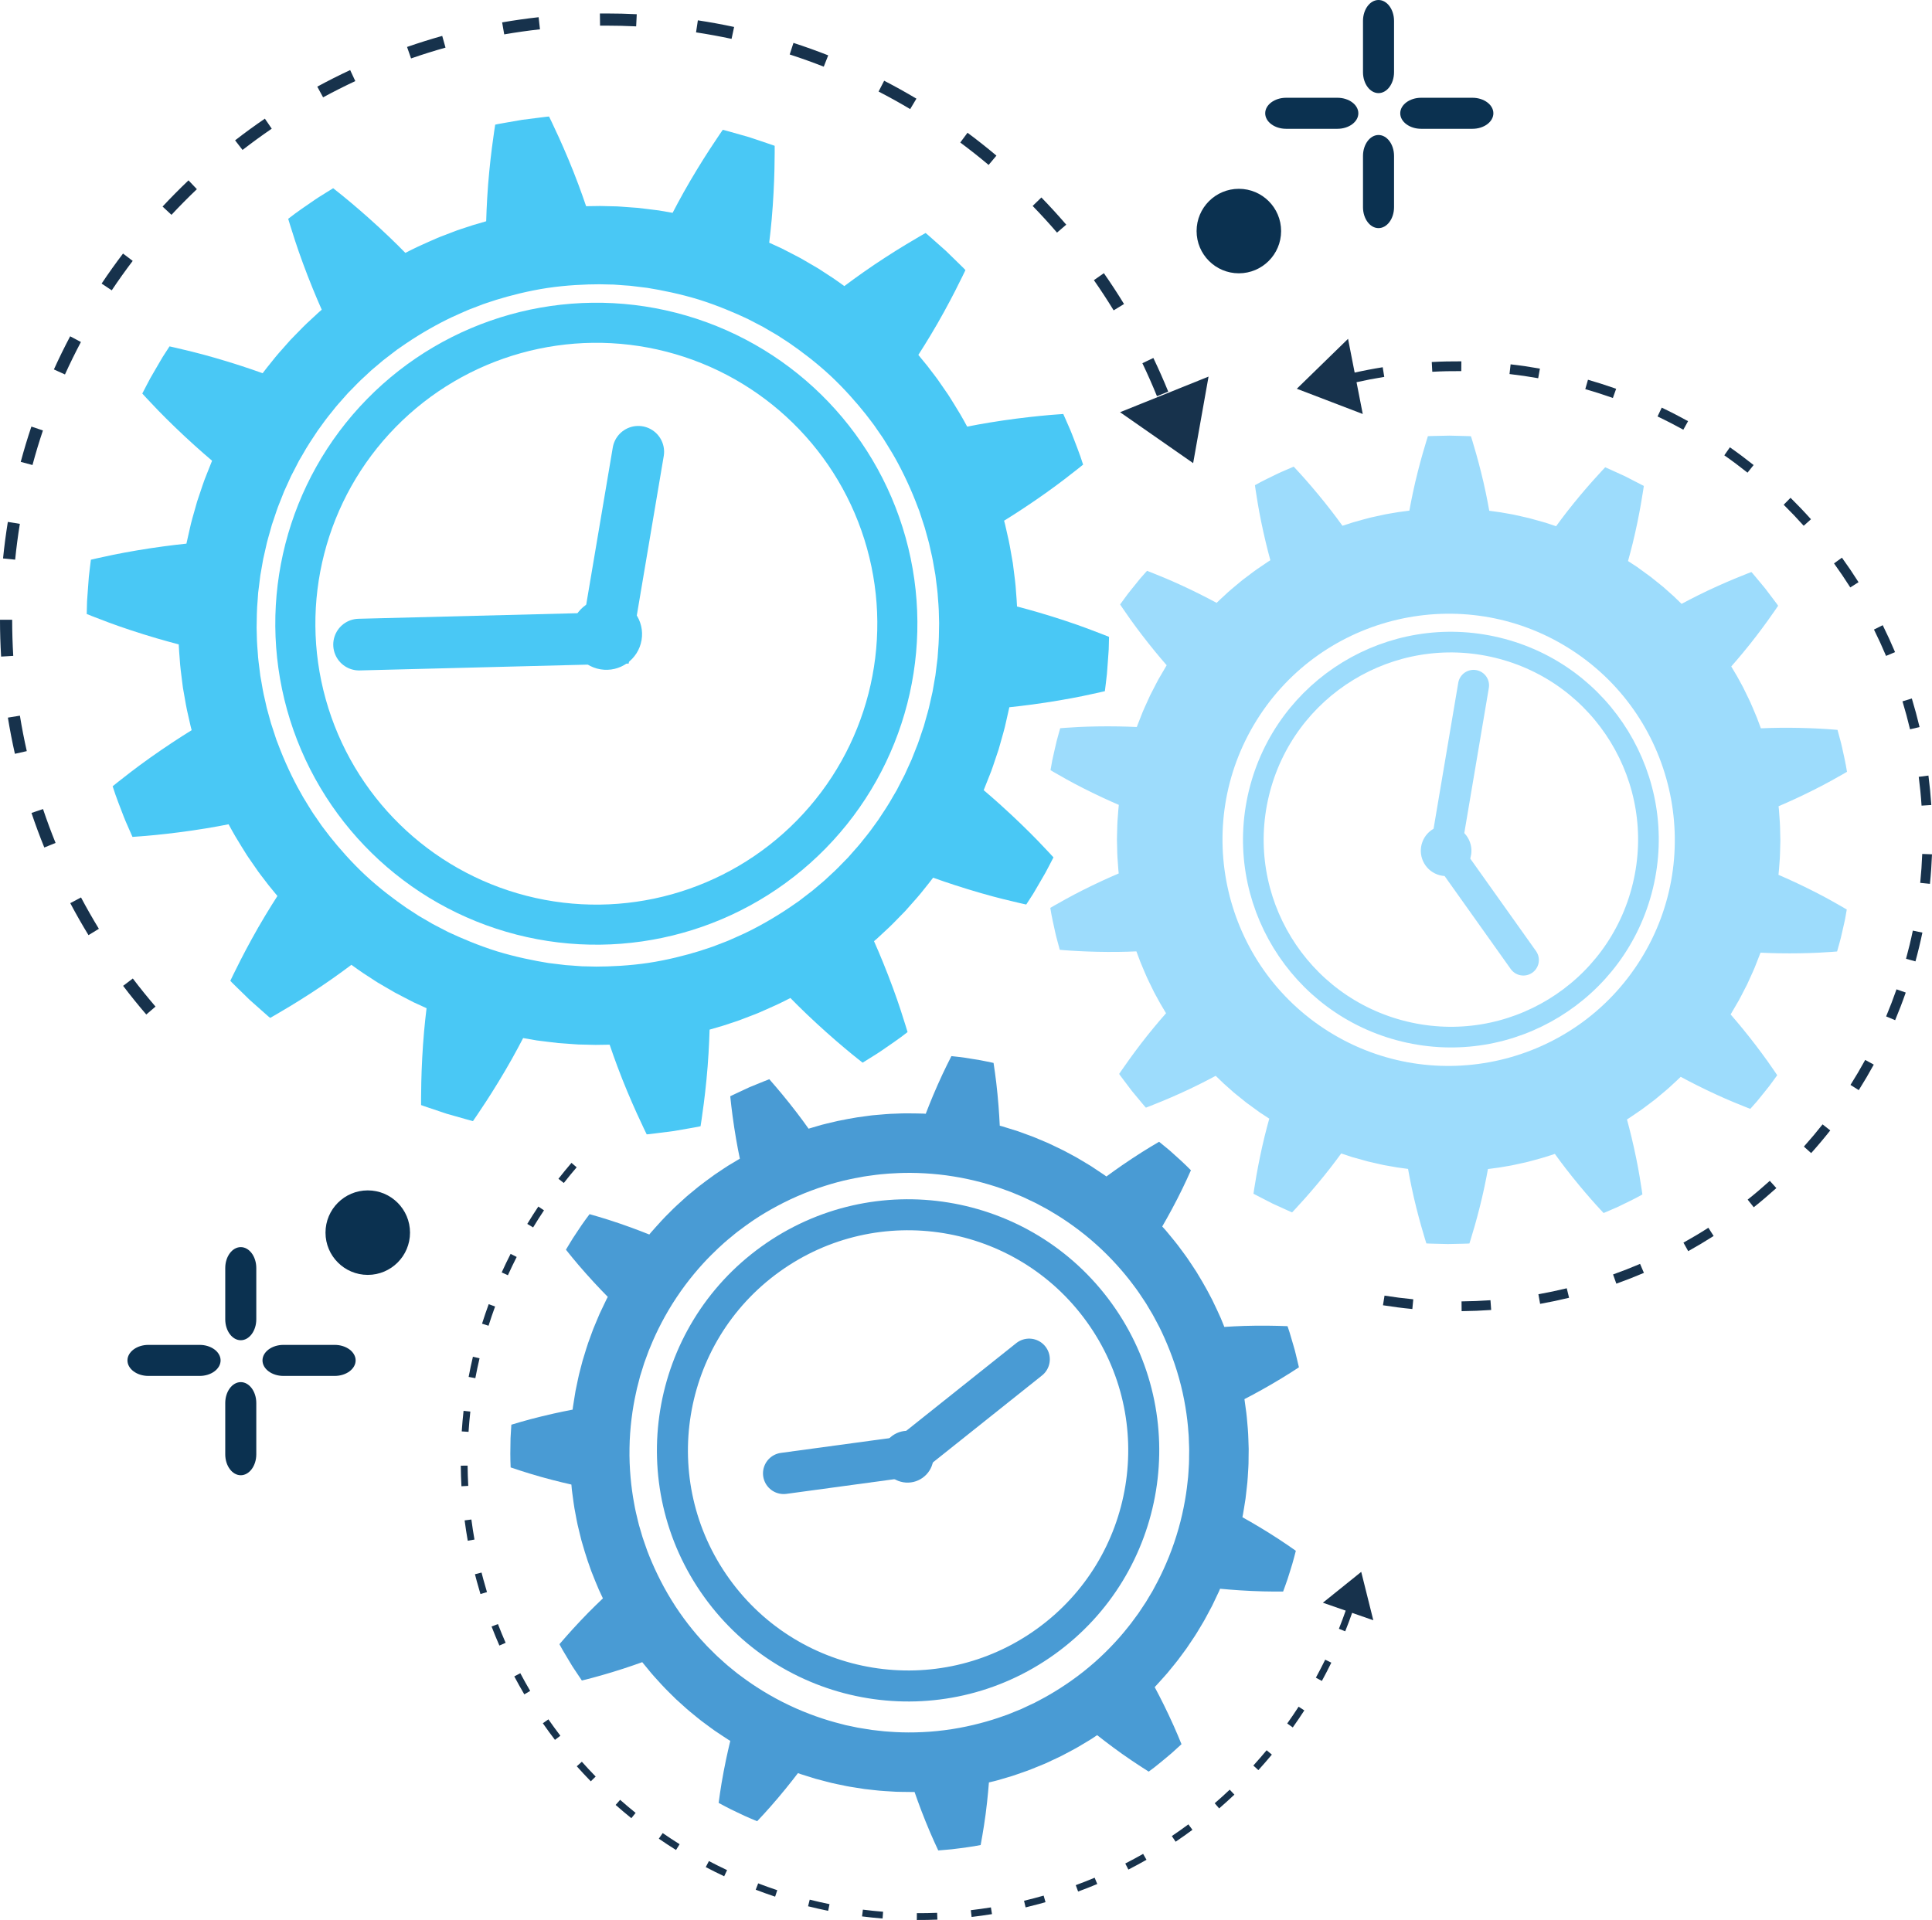 <?xml version="1.0" encoding="UTF-8"?>
<svg id="Layer_1" data-name="Layer 1" xmlns="http://www.w3.org/2000/svg" viewBox="0 0 184.71 183.6">
  <defs>
    <style>
      .cls-1 {
        fill: #17324c;
      }

      .cls-2 {
        fill: #499bd4;
      }

      .cls-3, .cls-4, .cls-5, .cls-6, .cls-7, .cls-8 {
        fill: none;
        stroke-linecap: round;
        stroke-miterlimit: 10;
      }

      .cls-3, .cls-6 {
        stroke: #9ddcfc;
      }

      .cls-3, .cls-8 {
        stroke-width: 2.965px;
      }

      .cls-9 {
        fill: #9ddcfc;
      }

      .cls-4 {
        stroke-width: 4.941px;
      }

      .cls-4, .cls-5 {
        stroke: #49c8f5;
      }

      .cls-5 {
        stroke-width: 3.832px;
      }

      .cls-6 {
        stroke-width: 1.976px;
      }

      .cls-7 {
        stroke-width: 3.953px;
      }

      .cls-7, .cls-8 {
        stroke: #499bd4;
      }

      .cls-10 {
        fill: #49c8f5;
      }

      .cls-11 {
        fill: #0b3150;
      }
    </style>
  </defs>
  <g>
    <path class="cls-11" d="M133.278,19.814c0,1.1-.668,2-1.484,2s-1.484-.9-1.484-2v-4.904c0-1.1.668-2,1.484-2s1.484.9,1.484,2v4.904Z"/>
    <path class="cls-11" d="M133.278,6.904c0,1.1-.668,2-1.484,2s-1.484-.9-1.484-2V2c0-1.1.668-2,1.484-2s1.484.9,1.484,2v4.904Z"/>
    <path class="cls-11" d="M140.775,9.349c1.1,0,2,.668,2,1.484s-.9,1.484-2,1.484h-4.904c-1.1,0-2-.668-2-1.484s.9-1.484,2-1.484h4.904Z"/>
    <path class="cls-11" d="M127.865,9.349c1.1,0,2,.668,2,1.484s-.9,1.484-2,1.484h-4.904c-1.1,0-2-.668-2-1.484s.9-1.484,2-1.484h4.904Z"/>
  </g>
  <circle class="cls-11" cx="118.441" cy="22.095" r="4.04"/>
  <g>
    <g>
      <path class="cls-2" d="M94.549,170.446s.086-.021.237-.057c.15-.04.369-.08.623-.158.255-.075.553-.162.872-.256.32-.09.659-.194.992-.317.335-.117.67-.234.984-.344.312-.114.597-.239.844-.337.493-.201.821-.334.821-.334,0,0,.321-.15.803-.375.24-.115.525-.238.821-.391.294-.156.607-.322.92-.488.317-.161.623-.339.907-.513.285-.171.552-.33.78-.466.231-.133.408-.267.539-.35.129-.086.203-.135.203-.135,0,0,1.169.932,2.411,1.81,1.222.866,2.517,1.677,2.517,1.677,0,0,.205-.153.512-.382.304-.233.695-.564,1.091-.887.4-.319.778-.663,1.06-.923.283-.258.472-.43.472-.43,0,0-.562-1.408-1.216-2.78-.641-1.372-1.347-2.68-1.347-2.68,0,0,.065-.06.167-.177.104-.115.253-.28.431-.477.176-.199.39-.424.605-.678.211-.257.435-.532.66-.807.454-.545.853-1.134,1.177-1.556.296-.442.494-.736.494-.736,0,0,.049-.074.136-.203.083-.131.216-.309.35-.539.265-.461.659-1.053.981-1.686.167-.313.334-.626.491-.919.143-.3.277-.58.391-.821.114-.24.209-.441.275-.581.06-.143.094-.225.094-.225,0,0,1.482.147,2.997.212.76.036,1.518.052,2.082.054l.948-.002s.087-.24.218-.599c.138-.357.29-.844.441-1.332.152-.487.306-.973.395-1.346.096-.37.161-.617.161-.617,0,0-.311-.216-.779-.541-.466-.32-1.095-.737-1.742-1.14-1.284-.809-2.587-1.53-2.587-1.53,0,0,.078-.346.155-.873.042-.263.091-.569.143-.898.045-.329.078-.683.119-1.035.094-.704.11-1.414.15-1.945.021-.265.016-.487.02-.642.002-.155.003-.244.003-.244,0,0,.004-.355.011-.887-.022-.531-.028-1.242-.085-1.949-.059-.707-.115-1.414-.201-1.94-.072-.527-.12-.879-.12-.879,0,0,1.322-.677,2.627-1.443.653-.38,1.302-.778,1.786-1.085.477-.309.796-.516.796-.516,0,0-.059-.248-.148-.621-.096-.371-.194-.874-.346-1.361-.144-.49-.288-.98-.396-1.347-.114-.365-.203-.604-.203-.604,0,0-1.529-.065-3.03-.046-.747.006-1.503.034-2.069.063-.563.033-.938.055-.938.055,0,0-.134-.329-.334-.821-.213-.487-.516-1.129-.825-1.768-.64-1.267-1.388-2.474-1.388-2.474,0,0-.177-.308-.478-.746-.148-.221-.32-.479-.505-.756-.186-.276-.406-.554-.615-.841-.411-.579-.876-1.116-1.211-1.529-.167-.208-.312-.375-.419-.488-.104-.115-.164-.18-.164-.18,0,0,.753-1.288,1.443-2.643.691-1.342,1.301-2.733,1.301-2.733,0,0-.715-.732-1.486-1.404-.19-.171-.38-.342-.558-.502-.185-.152-.357-.294-.505-.416-.297-.242-.494-.404-.494-.404,0,0-1.31.755-2.576,1.6-1.267.832-2.462,1.719-2.462,1.719,0,0-.072-.052-.197-.143-.129-.086-.314-.209-.535-.357-.222-.147-.48-.319-.757-.503-.285-.171-.589-.354-.893-.536-.602-.376-1.244-.682-1.707-.943-.479-.231-.798-.386-.798-.386,0,0-.318-.158-.803-.376-.245-.103-.531-.223-.838-.352-.305-.134-.634-.264-.97-.38-.333-.121-.667-.243-.979-.357-.318-.099-.614-.191-.868-.27-.254-.079-.466-.145-.614-.191-.15-.039-.236-.061-.236-.061,0,0-.064-1.487-.215-2.996-.072-.755-.163-1.512-.242-2.07-.082-.563-.137-.938-.137-.938,0,0-.25-.052-.624-.131-.373-.085-.876-.171-1.381-.248-1.006-.179-2.024-.272-2.024-.272,0,0-.17.339-.425.848-.251.51-.574,1.186-.881,1.885-.619,1.387-1.147,2.78-1.147,2.78,0,0-.354-.032-.886-.03-.532-.01-1.242-.022-1.95.018-.71.011-1.416.089-1.946.131-.266.019-.486.045-.639.069-.154.021-.242.033-.242.033,0,0-.351.048-.879.12-.525.083-1.223.216-1.918.357-.688.172-1.385.313-1.891.478-.511.15-.851.25-.851.25,0,0-.22-.306-.55-.764-.332-.449-.784-1.045-1.254-1.635-.934-1.182-1.951-2.332-1.951-2.332,0,0-.238.091-.592.235-.354.144-.825.337-1.297.529-.462.215-.923.43-1.27.592-.346.162-.575.274-.575.274,0,0,.152,1.528.385,3.016.114.745.244,1.482.348,2.031.112.554.187.923.187.923,0,0-.305.182-.761.455-.465.259-1.042.675-1.636,1.063-.576.414-1.147.835-1.565,1.164-.411.338-.685.564-.685.564,0,0-.069.056-.188.155-.122.096-.291.24-.485.422-.391.36-.929.825-1.419,1.339-.51.493-.984,1.022-1.338,1.419-.363.39-.58.671-.58.671,0,0-1.381-.559-2.819-1.048-.721-.249-1.437-.472-1.981-.634-.547-.159-.911-.264-.911-.264,0,0-.624.81-1.176,1.669-.286.423-.565.85-.756,1.182-.197.328-.329.547-.329.547,0,0,.238.295.595.737.356.437.85,1.017,1.355,1.583,1.005,1.136,2.053,2.193,2.053,2.193,0,0-.042.078-.115.215-.067.14-.162.34-.277.58s-.248.52-.391.82c-.129.307-.266.634-.404.961-.143.325-.271.656-.38.97-.114.312-.22.604-.311.854-.17.504-.269.845-.269.845,0,0-.104.339-.26.848-.124.517-.335,1.196-.468,1.894-.073.347-.145.695-.213,1.02-.053.328-.102.635-.145.897-.042.263-.077.482-.101.635-.018.154-.029.242-.029.242,0,0-1.462.274-2.934.638-1.48.354-2.924.803-2.924.803,0,0-.016.255-.039.637-.011.191-.024.414-.038.653-.004.239-.007.495-.011.75-.031,1.022.021,2.043.021,2.043,0,0,1.435.497,2.889.903,1.463.414,2.919.737,2.919.737,0,0,.008.088.021.243.01.155.034.375.073.639.075.527.153,1.233.298,1.927.069.348.123.699.199,1.023.077.323.15.625.212.884.117.519.223.858.223.858,0,0,.378,1.368.873,2.7.259.66.524,1.319.737,1.806.225.482.376.803.376.803,0,0-.271.26-.677.651-.406.395-.94.93-1.452,1.475-1.034,1.088-2.026,2.255-2.026,2.255,0,0,.115.228.306.559.196.329.458.767.719,1.206.254.443.556.857.763,1.179.213.318.355.531.355.531,0,0,.368-.093.919-.234.554-.147,1.287-.353,2.01-.574,1.449-.437,2.843-.947,2.843-.947,0,0,.226.274.564.685.328.42.809.942,1.287,1.465.48.522.998,1.009,1.372,1.386.395.357.658.594.658.594,0,0,.066.059.181.163.117.102.276.257.485.422.416.331.949.802,1.529,1.212.286.209.568.426.84.616.277.185.535.357.756.505.439.302.746.479.746.479,0,0-.356,1.446-.635,2.938-.144.748-.265,1.493-.347,2.053-.079.563-.132.939-.132.939,0,0,.225.121.562.301.334.188.796.405,1.256.624.46.221.921.44,1.276.582.353.148.588.247.588.247,0,0,.258-.278.646-.694.382-.415.885-.982,1.375-1.564.982-1.156,1.881-2.343,1.881-2.343,0,0,.083.03.229.084.148.047.359.113.613.193.254.079.55.172.868.27.322.084.665.174,1.008.264.683.194,1.385.307,1.904.426.26.058.481.081.633.109.153.024.241.038.241.038,0,0,.35.055.876.138.53.049,1.232.157,1.941.194.354.022.708.044,1.04.064.332.015.643.011.909.017.266.003.488.006.643.008.155.004.244-.002.244-.002,0,0,.48,1.407,1.051,2.81.563,1.412,1.214,2.781,1.214,2.781,0,0,.255-.022.637-.054.382-.031.891-.074,1.397-.151.506-.071,1.014-.132,1.392-.198.377-.07.628-.116.628-.116,0,0,.285-1.501.48-2.986.199-1.508.31-2.999.31-2.999ZM82.048,165.217c-.205-.043-.453-.096-.738-.156-.143-.029-.294-.061-.454-.093-.158-.042-.324-.085-.497-.131-1.391-.345-3.213-.956-4.937-1.785-1.73-.817-3.351-1.846-4.494-2.708-.587-.412-1.025-.819-1.357-1.073-.318-.271-.49-.436-.49-.436,0,0-.177-.16-.488-.439-.156-.139-.328-.325-.536-.528-.203-.208-.448-.427-.681-.699-.985-1.037-2.182-2.532-3.179-4.162-1.008-1.622-1.81-3.374-2.319-4.717-.228-.68-.448-1.238-.55-1.643-.118-.401-.185-.63-.185-.63,0,0-.076-.227-.166-.635-.097-.406-.247-.984-.364-1.69-.263-1.405-.467-3.309-.428-5.218.025-1.909.29-3.809.604-5.207.066-.352.149-.67.225-.952.073-.282.136-.528.188-.731.125-.399.197-.627.197-.627,0,0,.071-.228.196-.628.072-.196.16-.435.26-.709.096-.275.211-.583.357-.911.538-1.329,1.401-3.045,2.465-4.633,1.053-1.595,2.301-3.05,3.316-4.057,1.009-1.015,1.756-1.611,1.756-1.611,0,0,.184-.152.506-.417.157-.138.365-.283.598-.457.236-.169.49-.378.788-.576,1.166-.829,2.824-1.795,4.583-2.563,1.759-.769,3.594-1.329,4.995-1.621.348-.084.673-.129.958-.187.286-.053.534-.107.741-.128.413-.056.65-.088.65-.088,0,0,.945-.143,2.375-.194,1.428-.06,3.344.012,5.23.324,1.888.298,3.734.831,5.075,1.339.34.116.644.24.911.358.269.112.503.21.696.291.378.18.593.283.593.283,0,0,.216.102.594.282.184.099.407.22.664.358.258.135.548.29.851.481,1.239.72,2.814,1.817,4.231,3.095,1.427,1.268,2.685,2.712,3.538,3.859.438.566.76,1.069.992,1.416.239.343.353.553.353.553,0,0,.122.205.336.564.229.35.488.89.832,1.52.64,1.286,1.38,3.065,1.886,4.907.519,1.839.802,3.733.894,5.16.041.356.036.684.05.974.008.29.027.543.023.752-.006.417-.009.656-.009.656,0,0,.004.239-.013.656-.038.416-.037,1.014-.134,1.724-.144,1.424-.49,3.312-1.067,5.137-.564,1.829-1.353,3.58-2.045,4.835-.084.158-.165.31-.242.454-.085.14-.165.272-.24.397-.149.25-.28.468-.387.647-.231.348-.363.547-.363.547,0,0-.132.199-.364.547-.124.168-.275.372-.448.606-.173.234-.363.502-.596.774-.887,1.123-2.196,2.523-3.664,3.741-1.459,1.229-3.07,2.266-4.329,2.952-.317.169-.607.323-.864.46-.265.124-.495.231-.685.32-.379.179-.596.281-.596.281,0,0-.222.09-.611.247-.194.079-.43.175-.7.285-.275.096-.586.204-.925.322-1.358.458-3.214.935-5.107,1.171-1.891.25-3.808.258-5.234.146-.358-.013-.684-.056-.973-.088-.289-.032-.541-.06-.749-.083-.413-.067-.648-.105-.648-.105,0,0-.236-.038-.648-.105Z"/>
      <polyline class="cls-7" points="98.392 129.983 86.717 139.29 74.923 140.893"/>
      <path class="cls-2" d="M89.211,139.712c-.228,1.349-1.507,2.258-2.856,2.03-1.349-.228-2.258-1.507-2.03-2.856.228-1.349,1.507-2.258,2.856-2.03,1.349.228,2.258,1.507,2.03,2.856Z"/>
      <circle class="cls-8" cx="86.818" cy="138.694" r="22.529" transform="translate(-64.656 76.814) rotate(-35.734)"/>
    </g>
    <g>
      <polyline class="cls-3" points="140.879 65.539 138.207 81.345 145.642 91.804"/>
      <path class="cls-9" d="M168.915,101.38c-.611-.857-1.46-1.979-2.336-3.046-.376-.458-.753-.904-1.122-1.327.194-.323.37-.633.536-.917.347-.57.582-1.075.765-1.419.178-.346.281-.544.281-.544,0,0,.092-.203.252-.557.155-.357.406-.854.638-1.48.119-.307.254-.637.387-.989.56.027,1.145.046,1.737.057,1.381.025,2.787-.005,3.838-.057,1.043-.054,1.745-.115,1.745-.115,0,0,.07-.248.174-.62.051-.186.115-.402.173-.636.054-.235.112-.486.17-.737.057-.251.114-.502.167-.738.026-.118.051-.232.075-.34.02-.109.038-.212.055-.307.068-.38.112-.634.112-.634,0,0-.605-.363-1.521-.87-.229-.125-.477-.26-.74-.403-.268-.139-.55-.285-.842-.437-.585-.298-1.211-.604-1.839-.896-.537-.251-1.074-.49-1.588-.712.047-.374.06-.73.089-1.058.063-.664.063-1.221.075-1.61.01-.389.015-.611.015-.611,0,0-.005-.222-.014-.611-.009-.389-.011-.945-.07-1.61-.012-.166-.024-.34-.037-.519-.011-.175-.025-.355-.05-.54.516-.22,1.053-.457,1.591-.706,1.257-.58,2.515-1.22,3.425-1.723.918-.503,1.526-.864,1.526-.864,0,0-.043-.253-.108-.634-.066-.38-.185-.88-.292-1.383-.057-.251-.106-.503-.168-.736-.062-.233-.12-.45-.17-.636-.101-.372-.168-.62-.168-.62,0,0-.175-.014-.48-.039-.305-.024-.739-.056-1.269-.082-1.055-.056-2.453-.096-3.832-.078-.587.005-1.179.024-1.745.05-.126-.355-.251-.689-.373-.995-.247-.62-.479-1.125-.629-1.484-.077-.179-.15-.313-.194-.408-.046-.094-.07-.144-.07-.144,0,0-.098-.2-.268-.55-.16-.355-.441-.836-.758-1.422-.163-.286-.345-.593-.542-.913.372-.422.757-.87,1.136-1.329.448-.538.877-1.08,1.272-1.596.396-.517.759-1.008,1.066-1.435.615-.854,1.009-1.444,1.009-1.444,0,0-.036-.053-.1-.146-.067-.09-.164-.219-.279-.374-.233-.308-.543-.719-.854-1.129-.329-.396-.658-.792-.905-1.089-.124-.148-.228-.271-.3-.357-.076-.083-.119-.131-.119-.131,0,0-.665.25-1.636.654-.486.202-1.048.444-1.641.712-.594.268-1.216.56-1.842.874-.533.266-1.057.539-1.553.805-.268-.265-.525-.512-.765-.736-.249-.222-.477-.425-.68-.605-.101-.09-.196-.174-.283-.253-.089-.077-.174-.142-.25-.203-.303-.244-.476-.383-.476-.383,0,0-.173-.139-.476-.383-.311-.234-.764-.556-1.303-.95-.273-.184-.571-.38-.889-.582.151-.543.303-1.115.446-1.694.329-1.342.601-2.704.783-3.743.182-1.037.281-1.741.281-1.741,0,0-.055-.033-.155-.084-.1-.052-.242-.126-.413-.214-.342-.176-.798-.411-1.255-.645-.467-.212-.934-.425-1.284-.584-.175-.079-.322-.145-.424-.191-.102-.047-.162-.07-.162-.07,0,0-.49.514-1.191,1.3-.702.787-1.602,1.845-2.451,2.936-.366.471-.72.945-1.052,1.401-.356-.124-.694-.237-1.008-.336-.643-.179-1.176-.335-1.553-.433-.379-.086-.596-.136-.596-.136,0,0-.217-.049-.596-.136-.095-.021-.199-.048-.315-.07-.115-.02-.24-.042-.374-.066-.267-.047-.568-.1-.896-.158-.325-.05-.678-.099-1.052-.144-.099-.554-.209-1.135-.332-1.718-.142-.686-.299-1.355-.457-1.987-.158-.632-.317-1.222-.46-1.729-.286-1.013-.502-1.689-.502-1.689,0,0-.064-.004-.177-.012-.113-.003-.273-.008-.466-.014-.386-.009-.901-.022-1.416-.035-.515.011-1.029.022-1.415.03-.193.005-.354.01-.466.013-.112.008-.176.012-.176.012,0,0-.218.675-.507,1.687-.144.506-.305,1.096-.464,1.727-.16.629-.319,1.303-.463,1.987-.124.582-.237,1.162-.338,1.716-.374.044-.727.092-1.053.141-.657.115-1.208.193-1.586.287-.38.083-.597.131-.597.131,0,0-.054.012-.156.034-.101.024-.252.05-.44.101-.375.105-.915.237-1.554.428-.315.094-.655.203-1.011.325-.331-.459-.683-.936-1.043-1.4-.842-1.093-1.74-2.164-2.438-2.957-.349-.399-.643-.719-.851-.944-.209-.224-.328-.352-.328-.352,0,0-.236.101-.591.253-.177.076-.383.166-.604.261-.221.095-.45.214-.682.324-.461.228-.927.445-1.266.629-.338.185-.564.308-.564.308,0,0,.094.7.269,1.733.17,1.026.448,2.41.773,3.756.138.577.285,1.145.433,1.686-.16.095-.31.196-.454.296-.149.101-.292.199-.43.293-.558.366-.996.71-1.306.944-.311.234-.488.368-.488.368,0,0-.171.142-.47.391-.297.251-.734.596-1.216,1.057-.239.226-.51.458-.775.726-.493-.266-1.014-.538-1.543-.804-.619-.311-1.247-.612-1.844-.886-.3-.135-.59-.266-.865-.389-.275-.117-.535-.228-.775-.331-.965-.404-1.626-.653-1.626-.653,0,0-.171.193-.428.481-.064.072-.133.151-.207.234-.07.086-.143.176-.22.27-.152.188-.313.388-.475.589-.161.201-.322.402-.473.59-.148.191-.277.376-.392.531-.227.312-.378.521-.378.521,0,0,.388.588.993,1.44.611.857,1.46,1.979,2.336,3.046.375.458.753.904,1.122,1.327-.194.323-.37.633-.536.917-.347.57-.582,1.075-.765,1.419-.179.346-.281.544-.281.544,0,0-.092.203-.252.557-.155.357-.406.854-.638,1.48-.119.307-.254.637-.387.99-.56-.027-1.145-.046-1.737-.057-1.381-.025-2.787.005-3.838.057-1.043.054-1.745.115-1.745.115,0,0-.07.248-.174.62-.051.186-.115.402-.173.636-.054.235-.112.486-.17.737-.057.251-.114.502-.167.738-.026.118-.051.232-.075.34-.019.109-.038.212-.055.307-.067.38-.112.634-.112.634,0,0,.605.363,1.521.87.229.125.477.26.74.403.268.139.55.285.842.437.585.298,1.211.604,1.839.896.537.251,1.073.49,1.588.712-.047.374-.06.73-.089,1.058-.063.664-.063,1.221-.075,1.61-.01.389-.015.611-.015.611,0,0,.005.222.014.611.009.389.011.945.07,1.61.012.166.024.34.037.519.011.175.025.355.05.539-.516.22-1.053.457-1.591.706-1.257.58-2.515,1.22-3.425,1.723-.918.503-1.526.864-1.526.864,0,0,.043.253.108.634.066.38.185.88.292,1.383.057.25.106.503.168.736.062.233.12.45.17.636.101.372.167.62.167.62,0,0,.175.014.48.039.305.024.739.056,1.269.082,1.055.056,2.453.096,3.832.078.587-.005,1.179-.024,1.745-.05.126.355.251.689.373.995.247.62.479,1.125.629,1.484.077.179.15.313.194.408.046.094.07.144.07.144,0,0,.098.2.268.55.16.355.441.836.759,1.422.163.286.345.593.542.913-.372.422-.757.87-1.136,1.329-.448.538-.877,1.08-1.272,1.596-.396.517-.759,1.008-1.066,1.435-.615.854-1.009,1.444-1.009,1.444,0,0,.036.053.1.146.067.09.164.219.279.374.233.308.543.719.854,1.129.329.396.658.792.905,1.089.124.148.228.271.3.357.076.083.119.131.119.131,0,0,.665-.25,1.637-.654.486-.202,1.048-.444,1.641-.712.594-.269,1.216-.56,1.842-.874.533-.266,1.057-.539,1.553-.805.267.265.525.512.765.736.249.222.477.425.68.605.101.09.196.174.283.253.089.077.174.142.25.203.303.244.476.383.476.383,0,0,.173.139.476.384.311.234.764.556,1.303.949.273.184.571.38.889.582-.151.543-.303,1.115-.446,1.694-.329,1.342-.6,2.704-.783,3.743-.182,1.037-.281,1.741-.281,1.741,0,0,.055.033.155.084.1.052.242.126.413.214.342.176.798.411,1.255.645.467.212.934.425,1.284.584.175.079.322.145.424.191.102.047.162.069.162.069,0,0,.49-.514,1.191-1.3.702-.787,1.602-1.845,2.451-2.936.366-.471.72-.945,1.053-1.401.356.124.694.237,1.008.336.643.179,1.176.335,1.553.433.379.086.596.136.596.136,0,0,.217.05.596.136.095.021.199.048.315.07.116.02.24.042.374.066.267.047.568.1.896.158.325.05.678.099,1.052.144.099.554.209,1.135.332,1.718.142.686.299,1.355.457,1.987.158.632.317,1.222.46,1.729.286,1.013.502,1.689.502,1.689,0,0,.064.004.177.012.113.003.273.008.466.014.386.009.901.022,1.416.035.515-.011,1.029-.022,1.415-.03.193-.005.354-.01.466-.013.112-.008.176-.012.176-.012,0,0,.218-.675.507-1.687.144-.506.305-1.095.464-1.727.16-.63.319-1.303.463-1.987.124-.582.237-1.162.338-1.716.374-.044.727-.092,1.053-.141.657-.115,1.208-.193,1.586-.287.38-.083.597-.131.597-.131,0,0,.054-.012.156-.034.101-.024.252-.05.44-.101.375-.105.915-.237,1.554-.428.315-.094.655-.203,1.011-.325.331.459.683.936,1.043,1.4.842,1.093,1.74,2.164,2.438,2.957.349.399.643.719.851.944.209.224.329.352.329.352,0,0,.236-.101.59-.253.177-.076.383-.166.605-.261.221-.095.45-.214.682-.324.461-.228.927-.445,1.266-.629.339-.185.564-.308.564-.308,0,0-.094-.7-.269-1.733-.17-1.026-.448-2.41-.773-3.756-.138-.577-.285-1.145-.433-1.686.16-.095.31-.196.454-.296.149-.101.292-.199.43-.293.558-.366.996-.71,1.306-.944.311-.234.488-.368.488-.368,0,0,.171-.142.47-.391.297-.251.734-.596,1.216-1.057.239-.226.51-.458.775-.726.493.266,1.014.538,1.543.804.619.311,1.247.612,1.844.886.3.135.59.266.865.389.275.117.535.228.775.331.965.404,1.626.653,1.626.653,0,0,.171-.193.428-.481.064-.072.133-.151.207-.234.07-.086.143-.176.22-.27.152-.188.313-.388.475-.589.161-.201.322-.402.473-.59.148-.191.277-.376.392-.531.227-.312.378-.521.378-.521,0,0-.388-.589-.993-1.44ZM127.06,98.664c-10.121-6.308-13.223-19.673-6.915-29.794,6.308-10.121,19.674-13.223,29.794-6.915,10.121,6.308,13.223,19.673,6.915,29.794-6.308,10.121-19.674,13.223-29.794,6.915Z"/>
      <circle class="cls-9" cx="138.257" cy="81.353" r="2.42" transform="translate(14.101 182.933) rotate(-69.762)"/>
      <circle class="cls-6" cx="138.713" cy="80.288" r="18.883" transform="translate(28.097 196.27) rotate(-76.419)"/>
    </g>
    <g>
      <path class="cls-10" d="M95.701,77.007c-.557-.501-1.113-.988-1.655-1.447.181-.441.342-.862.496-1.249.326-.779.523-1.456.687-1.92.157-.466.247-.733.247-.733,0,0,.076-.271.21-.745.126-.476.346-1.145.516-1.972.091-.406.196-.845.296-1.311.706-.073,1.44-.16,2.183-.26,1.732-.231,3.485-.536,4.789-.801,1.294-.266,2.161-.475,2.161-.475,0,0,.04-.323.1-.808.028-.243.068-.525.096-.829.023-.304.048-.629.072-.954.023-.325.047-.65.069-.954.01-.152.02-.3.03-.439.004-.14.007-.272.011-.394.012-.488.02-.814.02-.814,0,0-.826-.339-2.067-.799-.31-.112-.646-.234-1.002-.363-.361-.123-.742-.252-1.136-.386-.788-.261-1.629-.525-2.47-.771-.719-.211-1.436-.409-2.121-.588-.013-.476-.064-.925-.09-1.34-.048-.843-.154-1.539-.212-2.027-.062-.488-.097-.767-.097-.767,0,0-.049-.277-.134-.762-.086-.485-.194-1.18-.394-2-.046-.206-.095-.42-.145-.642-.047-.217-.099-.44-.165-.665.604-.373,1.23-.772,1.855-1.186,1.462-.964,2.914-2.004,3.956-2.806,1.053-.804,1.744-1.37,1.744-1.37,0,0-.102-.309-.256-.772-.155-.463-.399-1.066-.628-1.674-.119-.302-.228-.609-.35-.888-.122-.279-.236-.54-.334-.763-.196-.446-.327-.744-.327-.744,0,0-.221.015-.608.043-.386.029-.934.071-1.602.139-1.33.131-3.086.347-4.807.631-.733.118-1.47.255-2.172.394-.225-.42-.445-.814-.655-1.173-.427-.728-.813-1.316-1.068-1.737-.13-.209-.247-.363-.32-.473-.075-.108-.115-.166-.115-.166,0,0-.16-.231-.44-.636-.268-.414-.71-.961-1.219-1.634-.259-.326-.544-.675-.851-1.039.385-.599.781-1.232,1.168-1.878.458-.758.892-1.517,1.287-2.237.397-.721.757-1.405,1.061-1.998.606-1.185.987-1.997.987-1.997,0,0-.056-.059-.153-.163-.101-.1-.246-.243-.42-.414-.35-.341-.816-.795-1.282-1.25-.487-.432-.974-.865-1.339-1.189-.183-.161-.336-.296-.443-.39-.111-.09-.174-.141-.174-.141,0,0-.784.439-1.922,1.129-.569.345-1.226.754-1.917,1.202-.692.449-1.414.931-2.138,1.443-.617.433-1.22.875-1.789,1.302-.385-.281-.754-.54-1.097-.775-.354-.23-.678-.441-.965-.628-.144-.093-.278-.181-.402-.262-.125-.079-.245-.144-.351-.207-.425-.247-.669-.389-.669-.389,0,0-.243-.141-.668-.389-.433-.234-1.061-.55-1.81-.94-.376-.179-.786-.367-1.222-.559.086-.708.167-1.452.235-2.204.156-1.741.237-3.496.267-4.83.031-1.332.021-2.23.021-2.23,0,0-.075-.031-.21-.076-.134-.046-.326-.111-.557-.19-.461-.155-1.077-.362-1.692-.568-.624-.177-1.249-.354-1.717-.486-.234-.065-.43-.12-.567-.158-.136-.04-.216-.056-.216-.056,0,0-.515.736-1.242,1.853-.728,1.118-1.653,2.612-2.506,4.137-.368.659-.721,1.318-1.05,1.951-.468-.088-.913-.164-1.324-.229-.838-.101-1.535-.195-2.024-.246-.491-.036-.771-.056-.771-.056,0,0-.281-.021-.771-.057-.123-.008-.258-.022-.407-.027-.148-.003-.309-.007-.48-.011-.343-.008-.729-.017-1.151-.027-.416-0-.867.006-1.343.02-.229-.674-.477-1.379-.742-2.085-.308-.831-.632-1.637-.949-2.398-.318-.76-.628-1.468-.903-2.075-.55-1.212-.949-2.017-.949-2.017,0,0-.081.007-.223.019-.141.017-.343.042-.586.072-.485.062-1.131.143-1.777.226-.641.112-1.283.224-1.764.307-.24.043-.441.08-.581.105-.139.031-.218.049-.218.049,0,0-.144.886-.313,2.206-.084.66-.173,1.428-.252,2.248-.08.818-.151,1.69-.201,2.573-.045.752-.075,1.498-.096,2.21-.459.127-.892.254-1.29.377-.8.269-1.474.471-1.929.661-.46.176-.722.277-.722.277,0,0-.066.025-.189.072-.122.05-.306.111-.531.21-.449.203-1.099.471-1.862.83-.377.178-.78.378-1.203.598-.501-.511-1.033-1.04-1.571-1.552-1.261-1.206-2.587-2.376-3.611-3.235-.513-.433-.941-.777-1.244-1.019-.304-.241-.478-.378-.478-.378l-.69.429c-.207.129-.448.28-.706.442-.259.161-.521.353-.791.535-.533.372-1.075.733-1.464,1.027-.388.295-.647.493-.647.493,0,0,.251.858.665,2.116.407,1.25,1.019,2.929,1.681,4.55.282.695.574,1.378.862,2.026-.182.149-.351.304-.512.456-.167.155-.328.304-.482.448-.628.564-1.11,1.077-1.454,1.428-.344.352-.54.553-.54.553,0,0-.187.21-.513.579-.324.37-.804.885-1.32,1.554-.256.328-.551.669-.831,1.055-.667-.239-1.37-.48-2.083-.712-.833-.271-1.676-.528-2.474-.758-.401-.112-.788-.22-1.155-.322-.366-.095-.712-.184-1.032-.266-1.284-.321-2.157-.508-2.157-.508,0,0-.177.273-.443.683-.066.103-.138.214-.214.332-.071.12-.146.248-.223.379-.154.264-.318.545-.482.827-.163.282-.326.564-.479.828-.148.267-.275.522-.389.738-.224.434-.374.723-.374.723,0,0,.597.662,1.515,1.612.927.955,2.202,2.196,3.501,3.365.557.501,1.113.988,1.655,1.447-.181.441-.342.862-.496,1.249-.326.779-.523,1.456-.687,1.92-.157.467-.247.733-.247.733,0,0-.076.271-.21.745-.126.476-.346,1.145-.516,1.972-.091.406-.196.845-.296,1.311-.706.073-1.44.16-2.183.26-1.732.231-3.485.536-4.789.801-1.294.266-2.161.475-2.161.475,0,0-.04.323-.1.808-.028.242-.068.525-.096.829-.023.304-.048.629-.072.954-.023.325-.047.65-.069.954-.01.152-.02.3-.03.439-.004.14-.007.272-.011.394-.012.488-.02.814-.02.814,0,0,.826.339,2.067.799.31.112.646.234,1.002.363.361.123.742.252,1.136.386.788.261,1.629.525,2.47.771.719.211,1.436.409,2.121.588.013.476.064.925.09,1.34.048.843.154,1.539.212,2.027.062.488.097.767.097.767,0,0,.049.277.134.762.086.485.194,1.18.394,2.0.046.206.095.42.145.642.047.217.099.44.165.665-.604.373-1.23.772-1.855,1.186-1.462.964-2.914,2.004-3.956,2.806-1.053.804-1.744,1.371-1.744,1.371,0,0,.102.309.256.772.155.463.399,1.066.628,1.674.119.302.228.609.35.888.122.279.236.54.334.763.196.446.327.744.327.744,0,0,.221-.015.608-.043.386-.029.934-.071,1.602-.138,1.33-.131,3.086-.347,4.807-.631.733-.118,1.47-.255,2.172-.394.225.42.445.814.655,1.173.427.728.813,1.316,1.068,1.737.13.209.247.363.32.473.075.108.115.166.115.166,0,0,.16.231.44.636.268.414.711.961,1.219,1.634.259.326.544.675.851,1.039-.385.599-.781,1.232-1.168,1.878-.458.758-.892,1.517-1.287,2.237-.397.721-.757,1.405-1.061,1.998-.606,1.185-.987,1.997-.987,1.997,0,0,.056.059.153.163.101.1.246.243.42.414.35.341.816.795,1.282,1.25.487.432.974.865,1.339,1.189.183.161.336.296.443.39.111.09.174.141.174.141,0,0,.784-.439,1.922-1.129.569-.345,1.226-.754,1.917-1.202.692-.449,1.414-.931,2.138-1.443.617-.434,1.22-.875,1.789-1.302.385.281.754.54,1.097.775.354.23.678.441.965.628.144.093.278.181.402.262.125.079.245.144.351.207.425.247.669.389.669.389,0,0,.243.141.668.389.433.234,1.061.55,1.81.94.376.179.786.367,1.222.559-.086.708-.167,1.452-.235,2.203-.156,1.741-.237,3.496-.267,4.83-.031,1.332-.021,2.23-.021,2.23,0,0,.075.031.21.076.134.046.326.111.557.19.461.155,1.077.362,1.692.568.625.177,1.249.354,1.717.486.234.065.43.12.567.158.136.04.216.056.216.056,0,0,.515-.736,1.242-1.853.728-1.118,1.653-2.612,2.506-4.137.368-.659.721-1.318,1.05-1.951.468.088.913.164,1.324.229.838.101,1.535.195,2.024.246.491.036.771.056.771.056,0,0,.281.021.771.057.123.008.258.022.407.027.148.003.309.007.48.011.343.008.729.017,1.151.027.416 0.0.867-.006,1.343-.02.229.674.478,1.379.742,2.085.308.831.632,1.637.949,2.398.318.76.628,1.468.903,2.075.55,1.212.949,2.017.949,2.017,0,0,.081-.007.223-.019.141-.017.343-.042.586-.072.485-.061,1.131-.143,1.777-.226.641-.112,1.283-.223,1.764-.307.24-.043.441-.08.581-.105.139-.031.218-.049.218-.049,0,0,.144-.886.313-2.206.084-.66.173-1.428.252-2.248.08-.818.151-1.69.201-2.573.045-.752.075-1.498.096-2.21.459-.127.892-.254,1.29-.377.8-.269,1.474-.471,1.929-.661.46-.176.722-.277.722-.277,0,0,.066-.025.189-.072.122-.05.306-.111.531-.21.449-.203,1.099-.471,1.862-.83.377-.178.781-.378,1.203-.598.501.512,1.033,1.04,1.571,1.552,1.261,1.206,2.587,2.376,3.611,3.235.513.433.941.777,1.244,1.019.304.241.478.378.478.378l.69-.429c.207-.129.448-.28.706-.442.259-.161.521-.353.791-.535.533-.372,1.075-.733,1.464-1.027.388-.295.647-.493.647-.493,0,0-.251-.858-.665-2.116-.407-1.25-1.019-2.929-1.681-4.549-.282-.695-.574-1.378-.862-2.026.182-.149.351-.304.512-.456.167-.155.328-.304.482-.448.628-.564,1.11-1.077,1.454-1.428.344-.352.54-.553.54-.553,0,0,.187-.21.513-.579.324-.37.804-.885,1.32-1.553.256-.328.551-.669.831-1.055.667.239,1.37.481,2.083.712.833.271,1.676.528,2.474.758.401.112.788.22,1.155.322.366.095.712.184,1.032.266,1.284.321,2.157.508,2.157.508l.443-.683c.066-.103.138-.214.214-.331.071-.121.146-.248.223-.379.154-.264.318-.545.482-.827.163-.282.326-.564.479-.828.148-.267.275-.522.389-.738.224-.434.374-.723.374-.723,0,0-.597-.662-1.515-1.612-.927-.956-2.202-2.197-3.501-3.365ZM80.624,82.462c-.28.285-.669.705-1.182,1.161-.126.117-.256.239-.391.365-.134.128-.274.258-.427.381-.3.254-.617.521-.945.798-.337.266-.694.529-1.05.806l-.269.207-.282.193c-.188.13-.376.26-.565.39-1.516,1.029-3.122,1.92-4.365,2.507-.622.293-1.152.509-1.516.677-.183.082-.334.129-.433.17-.1.038-.154.059-.154.059,0,0-.214.082-.588.226-.369.158-.92.317-1.57.538-1.311.405-3.087.865-4.896,1.137-1.809.271-3.638.353-5.006.355-.342-.008-.656-.016-.934-.022-.139-.003-.269-.005-.39-.007-.12-.004-.23-.017-.33-.023-.399-.03-.626-.047-.626-.047,0,0-.228-.016-.626-.044-.397-.048-.964-.117-1.645-.2-1.355-.217-3.152-.579-4.913-1.117-1.757-.55-3.445-1.266-4.685-1.852-.608-.316-1.115-.579-1.47-.764-.345-.202-.542-.318-.542-.318,0,0-.198-.115-.543-.315-.086-.051-.184-.103-.286-.167-.101-.066-.209-.138-.326-.214-.233-.151-.497-.323-.784-.509-1.129-.774-2.592-1.874-3.932-3.119-1.339-1.246-2.545-2.629-3.399-3.703-.411-.55-.777-.991-.992-1.33-.228-.33-.358-.518-.358-.518,0,0-.033-.047-.094-.135-.059-.09-.156-.214-.261-.385-.206-.344-.522-.822-.87-1.415-.695-1.186-1.518-2.829-2.188-4.534-.082-.214-.164-.427-.246-.64l-.124-.318-.105-.323c-.137-.429-.284-.848-.411-1.258-.114-.414-.225-.813-.329-1.192-.058-.188-.1-.375-.138-.556-.04-.18-.079-.355-.117-.522-.166-.666-.25-1.232-.32-1.626-.07-.394-.111-.619-.111-.619,0,0-.028-.227-.077-.624-.046-.397-.137-.962-.172-1.646-.02-.342-.067-.711-.075-1.103-.01-.392-.021-.806-.033-1.234.013-.856.015-1.77.102-2.68.016-.228.032-.456.048-.683.029-.226.057-.451.085-.674.027-.223.054-.445.081-.664.014-.109.024-.219.041-.326.019-.107.038-.214.058-.319.074-.423.145-.831.212-1.218.087-.384.17-.747.246-1.082.135-.674.32-1.22.421-1.609.108-.387.169-.609.169-.609,0,0,.074-.217.204-.598.136-.378.291-.933.56-1.566.126-.32.263-.666.408-1.032.163-.358.335-.735.513-1.125.044-.098.088-.197.133-.296.047-.098.101-.194.151-.292.102-.196.204-.394.308-.594.103-.2.206-.402.31-.604.115-.196.231-.393.346-.59.442-.8.956-1.556,1.429-2.269.251-.347.493-.682.724-1.0.228-.319.475-.597.685-.868.416-.545.809-.96,1.072-1.262.264-.3.415-.471.415-.471,0,0,.16-.163.441-.448.28-.285.669-.705,1.182-1.161.125-.117.256-.239.391-.365.134-.128.274-.258.427-.381.3-.254.617-.521.945-.798.337-.266.694-.529,1.05-.806l.269-.207.282-.193c.188-.13.376-.26.565-.39,1.516-1.029,3.122-1.92,4.365-2.507.622-.293,1.152-.509,1.516-.677.183-.082.334-.129.433-.17.1-.038.154-.059.154-.059,0,0,.214-.082.588-.226.369-.158.92-.316,1.57-.538,1.311-.405,3.087-.865,4.896-1.137,1.809-.271,3.637-.353,5.006-.355.342.008.656.016.934.022.139.003.269.005.39.007.12.004.23.017.33.023.399.03.626.047.626.047,0,0,.228.016.626.044.397.048.964.117,1.645.2,1.355.217,3.152.579,4.913,1.117,1.757.55,3.445,1.266,4.685,1.852.608.316,1.115.579,1.47.764.345.202.542.318.542.318,0,0,.198.115.543.315.086.051.184.103.286.167.101.066.209.138.326.214.233.151.497.322.784.509,1.129.774,2.592,1.874,3.932,3.119,1.339,1.246,2.545,2.628,3.399,3.703.411.55.777.991.992,1.33.228.33.358.518.358.518,0,0,.033.047.094.135.059.09.156.214.261.385.206.344.522.822.87,1.415.695,1.186,1.518,2.829,2.187,4.534.082.214.164.427.246.64l.124.318.105.323c.137.429.284.848.411,1.258.114.413.225.813.329,1.192.058.188.1.375.138.556.04.18.079.355.117.522.166.666.25,1.232.32,1.626.07.394.111.619.111.619,0,0,.028.227.077.624.046.397.137.962.172,1.646.02.342.067.711.075,1.103.01.392.021.806.033,1.234-.013.856-.015,1.77-.102,2.68-.016.228-.032.456-.048.683-.029.226-.057.451-.085.674-.027.223-.054.445-.081.664-.014.109-.024.218-.041.326-.019.107-.038.214-.058.319-.074.423-.145.831-.212,1.219-.087.384-.17.747-.246,1.082-.135.674-.32,1.22-.421,1.609-.108.387-.169.609-.169.609,0,0-.074.217-.204.598-.136.378-.291.933-.56,1.566-.126.32-.263.666-.408,1.032-.163.358-.335.735-.513,1.125-.044.098-.088.197-.133.296-.047.098-.101.194-.151.292-.102.196-.204.394-.308.594-.103.2-.206.402-.31.604-.115.196-.231.393-.346.59-.442.8-.956,1.556-1.429,2.269-.251.347-.493.682-.724 1-.228.319-.475.598-.685.868-.416.545-.809.96-1.072,1.262-.264.3-.415.471-.415.471,0,0-.16.163-.441.448Z"/>
      <polyline class="cls-4" points="34.331 61.641 58.007 61.038 61.021 43.202"/>
      <path class="cls-10" d="M61.337,61.209c-.314,1.857-2.074,3.109-3.932,2.795-1.857-.314-3.109-2.074-2.795-3.932.314-1.857,2.074-3.109,3.932-2.795,1.857.314,3.109,2.074,2.795,3.932Z"/>
      <circle class="cls-5" cx="57.015" cy="59.643" r="28.778" transform="translate(-13.928 17.51) rotate(-15.584)"/>
    </g>
  </g>
  <g>
    <path class="cls-11" d="M24.503,139.071c0,1.1-.668,2-1.484,2s-1.484-.9-1.484-2v-4.904c0-1.1.668-2,1.484-2s1.484.9,1.484,2v4.904Z"/>
    <path class="cls-11" d="M24.503,126.161c0,1.1-.668,2-1.484,2s-1.484-.9-1.484-2v-4.904c0-1.1.668-2,1.484-2s1.484.9,1.484,2v4.904Z"/>
    <path class="cls-11" d="M32,128.606c1.1,0,2,.668,2,1.484s-.9,1.484-2,1.484h-4.904c-1.1,0-2-.668-2-1.484s.9-1.484,2-1.484h4.904Z"/>
    <path class="cls-11" d="M19.09,128.606c1.1,0,2,.668,2,1.484s-.9,1.484-2,1.484h-4.904c-1.1,0-2-.668-2-1.484s.9-1.484,2-1.484h4.904Z"/>
  </g>
  <circle class="cls-11" cx="35.16" cy="117.872" r="4.04"/>
  <path class="cls-1" d="M13.985,97.013c-.765-.89-1.509-1.812-2.214-2.74l.927-.703c.69.91,1.421,1.813,2.17,2.686l-.883.758ZM8.46,89.423c-.609-.997-1.195-2.026-1.743-3.059l1.028-.545c.537,1.013,1.112,2.021,1.708,2.998l-.993.607ZM4.235,81.042c-.439-1.082-.852-2.195-1.225-3.304l1.103-.371c.366,1.088.77,2.178,1.2,3.239l-1.078.437ZM1.425,72.083c-.258-1.144-.484-2.308-.671-3.46l1.149-.186c.183,1.128.404,2.269.658,3.389l-1.135.257ZM.106,62.788c-.07-1.163-.106-2.348-.106-3.523h1.163c.001,1.151.036,2.313.104,3.453l-1.161.069ZM1.449,53.518l-1.158-.116c.117-1.161.27-2.337.458-3.494l1.149.186c-.184,1.135-.335,2.286-.449,3.424ZM3.106,44.469l-1.124-.302c.304-1.131.646-2.267,1.019-3.374l1.103.37c-.365,1.085-.7,2.197-.998,3.306ZM110.612,37.887c-.432-1.063-.901-2.125-1.394-3.154l1.049-.502c.503,1.05.982,2.132,1.424,3.217l-1.078.439ZM6.212,35.809l-1.059-.481c.483-1.066,1.007-2.132,1.555-3.168l1.028.544c-.537,1.015-1.05,2.059-1.525,3.104ZM106.471,29.679c-.595-.975-1.23-1.947-1.888-2.889l.954-.666c.67.961,1.319,1.953,1.926,2.948l-.993.607ZM10.684,27.763l-.968-.645c.649-.974,1.338-1.94,2.046-2.872l.926.703c-.694.914-1.368,1.86-2.004,2.814ZM101.056,22.243c-.748-.871-1.532-1.729-2.329-2.55l.835-.81c.813.837,1.613,1.713,2.377,2.601l-.883.759ZM16.394,20.545l-.851-.793c.796-.854,1.63-1.697,2.478-2.505l.802.843c-.832.792-1.65,1.619-2.43,2.455ZM94.516,15.771c-.876-.737-1.788-1.458-2.71-2.143l.694-.934c.941.699,1.871,1.435,2.765,2.188l-.749.89ZM23.188,14.339l-.712-.919c.922-.716,1.88-1.413,2.847-2.074l.657.961c-.948.646-1.886,1.331-2.791,2.031ZM87.019,10.433c-.983-.587-2-1.152-3.022-1.679l.534-1.034c1.042.539,2.08,1.115,3.084,1.714l-.597.999ZM30.889,9.308l-.555-1.022c1.029-.559,2.087-1.093,3.143-1.585l.492,1.054c-1.034.483-2.071,1.005-3.079,1.554ZM78.756,6.376c-1.071-.421-2.167-.814-3.256-1.167l.359-1.107c1.112.361,2.23.761,3.323,1.191l-.426,1.083ZM39.299,5.589l-.382-1.099c1.107-.385,2.239-.74,3.362-1.056l.315,1.12c-1.101.309-2.21.657-3.295,1.034ZM69.942,3.716c-1.123-.24-2.266-.449-3.396-.621l.174-1.15c1.154.174,2.32.387,3.466.633l-.244,1.137ZM48.206,3.287l-.199-1.146c1.149-.199,2.323-.366,3.489-.495l.128,1.157c-1.143.127-2.293.29-3.419.485ZM60.821,2.522c-.946-.046-1.898-.07-2.855-.07l-.598.003-.014-1.163.611-.003c.977,0,1.948.024,2.912.072l-.057,1.162Z"/>
  <polygon class="cls-1" points="114.072 44.288 107.084 39.418 115.544 36.013 114.072 44.288"/>
  <path class="cls-1" d="M99.34,182.069c-.428.116-.857.225-1.286.327l-.151-.634c.625-.149,1.253-.314,1.875-.492l.179.626c-.205.059-.411.116-.617.172ZM103.074,180.88l-.225-.611c.609-.224,1.216-.463,1.804-.71l.252.601c-.597.251-1.213.493-1.831.721ZM94.84,183.039c-.645.105-1.301.196-1.949.271l-.075-.647c.639-.074,1.285-.164,1.92-.266l.104.643ZM107.879,178.779l-.296-.58c.577-.295,1.151-.604,1.706-.921l.322.566c-.564.321-1.146.636-1.732.935ZM89.622,183.565c-.653.026-1.315.038-1.968.035l.003-.651c.643.003,1.295-.008,1.938-.034l.026.65ZM112.397,176.115l-.364-.54c.535-.36,1.067-.737,1.583-1.119l.388.523c-.523.388-1.064.77-1.606,1.136ZM84.378,183.46c-.654-.053-1.314-.121-1.962-.203l.082-.646c.638.081,1.288.148,1.932.2l-.052.649ZM116.559,172.93l-.426-.492c.486-.421.969-.858,1.434-1.299l.448.473c-.473.447-.963.891-1.456,1.318ZM79.178,182.724c-.642-.131-1.288-.278-1.922-.436l.158-.632c.624.157,1.261.302,1.893.43l-.13.638ZM120.308,169.27l-.482-.438c.43-.473.857-.965,1.27-1.462l.501.416c-.419.505-.853,1.004-1.289,1.484ZM74.106,181.369c-.622-.207-1.245-.43-1.854-.663l.233-.608c.6.23,1.215.45,1.827.653l-.206.618ZM123.597,165.188l-.531-.378c.375-.527.737-1.061,1.088-1.604l.547.353c-.352.545-.724,1.093-1.104,1.628ZM69.235,179.42c-.591-.278-1.183-.574-1.761-.878l.303-.576c.572.301,1.151.59,1.736.865l-.278.589ZM126.377,160.742l-.572-.312c.307-.564.607-1.143.891-1.722l.585.286c-.287.588-.591,1.176-.903,1.748ZM64.631,176.907c-.556-.348-1.109-.712-1.644-1.081l.37-.536c.527.364,1.071.722,1.619,1.065l-.345.552ZM128.61,155.995l-.604-.242c.238-.595.467-1.206.679-1.817l.615.214c-.216.62-.448,1.241-.69,1.845ZM60.36,173.866c-.509-.411-1.011-.834-1.502-1.267l.43-.489c.485.427.978.844,1.481,1.249l-.409.507ZM56.483,170.339c-.453-.464-.904-.948-1.34-1.437l.486-.434c.43.482.87.954,1.32,1.416l-.466.455ZM53.057,166.377c-.396-.518-.786-1.053-1.16-1.59l.534-.372c.369.529.753,1.056,1.143,1.566l-.518.396ZM50.128,162.026c-.332-.564-.655-1.142-.96-1.718l.576-.305c.3.567.618,1.136.945,1.692l-.561.33ZM47.744,157.356c-.261-.598-.513-1.211-.747-1.82l.608-.234c.231.601.478,1.204.736,1.793l-.597.261ZM45.935,152.434c-.123-.407-.24-.817-.352-1.23-.06-.222-.118-.444-.175-.666l.631-.16c.056.219.113.437.172.656.11.407.226.811.347,1.212l-.624.188ZM45.361,147.22l-.641.114c-.113-.639-.214-1.294-.299-1.945l.646-.085c.084.641.183,1.286.295,1.916ZM44.768,142.088l-.651.036c-.036-.65-.057-1.312-.063-1.966l.651-.007c.006.645.028,1.297.063,1.938ZM44.795,136.922l-.65-.043c.043-.651.102-1.313.174-1.965l.647.072c-.071.643-.129,1.294-.171,1.936ZM45.445,131.789l-.64-.121c.121-.642.258-1.29.409-1.928l.634.149c-.148.628-.284,1.267-.403,1.899ZM46.707,126.774l-.621-.196c.197-.621.41-1.248.636-1.864l.611.224c-.222.607-.431,1.219-.626,1.836ZM48.557,121.946l-.593-.269c.27-.595.556-1.192.853-1.774l.581.295c-.293.576-.573,1.159-.84,1.748ZM50.968,117.375l-.557-.338c.338-.559.694-1.117,1.057-1.659l.541.362c-.357.534-.708,1.084-1.041,1.635ZM53.903,113.124l-.513-.402c.403-.514.821-1.026,1.246-1.521l.495.424c-.418.488-.831.992-1.227,1.499Z"/>
  <polygon class="cls-1" points="130.141 150.312 131.296 154.938 126.475 153.261 130.141 150.312"/>
  <path class="cls-1" d="M132.22,124.818l.148-.923c.909.145,1.834.263,2.749.351l-.089.93c-.935-.09-1.879-.211-2.808-.359ZM139.74,125.381l-.009-.934c.919-.009,1.85-.046,2.766-.112l.067.932c-.935.067-1.885.106-2.824.115ZM147.244,124.683l-.164-.92c.904-.161,1.816-.353,2.711-.57l.221.908c-.914.222-1.845.418-2.768.582ZM154.531,122.751l-.313-.88c.866-.309,1.735-.649,2.582-1.011l.367.86c-.864.369-1.751.716-2.635,1.032ZM161.402,119.644l-.454-.816c.804-.447,1.605-.925,2.382-1.423l.503.787c-.793.507-1.611.996-2.431,1.452ZM167.669,115.446l-.582-.731c.721-.575,1.432-1.18,2.115-1.797l.627.693c-.697.63-1.423,1.248-2.16,1.835ZM173.157,110.267l-.696-.624c.616-.687,1.218-1.402,1.788-2.124l.734.578c-.582.738-1.196,1.468-1.826,2.17ZM177.707,104.245l-.79-.499c.491-.778.964-1.582,1.406-2.389l.82.448c-.451.825-.934,1.645-1.435,2.44ZM181.187,97.556l-.862-.361c.354-.846.688-1.717.992-2.589l.882.308c-.31.89-.651,1.779-1.013,2.643ZM182.227,91.686c.245-.893.464-1.8.65-2.695l.914.19c-.19.914-.413,1.84-.663,2.752l-.901-.247ZM183.583,84.424c.093-.916.158-1.846.193-2.765l.934.035c-.036.938-.102,1.888-.197,2.824l-.93-.094ZM183.712,77.04c-.06-.914-.151-1.841-.27-2.755l.927-.12c.121.934.214,1.881.276,2.814l-.933.061ZM182.611,69.742c-.213-.897-.457-1.797-.723-2.676l.894-.272c.272.897.521,1.816.739,2.731l-.909.216ZM180.317,62.722c-.36-.853-.749-1.702-1.155-2.521l.837-.416c.415.837.812,1.703,1.179,2.574l-.861.363ZM176.897,56.173c-.495-.782-1.018-1.555-1.555-2.297l.757-.548c.548.758,1.083,1.548,1.587,2.345l-.79.5ZM129.622,36.563l-.205-.911c.915-.206,1.85-.386,2.778-.534l.148.923c-.909.145-1.824.321-2.72.522ZM172.444,50.277c-.613-.685-1.257-1.361-1.915-2.01l.656-.665c.671.662,1.329,1.352,1.955,2.052l-.697.623ZM136.935,35.551l-.051-.933c.935-.051,1.887-.072,2.83-.065l-.008.935c-.923-.008-1.856.013-2.772.063ZM167.073,45.2c-.721-.575-1.468-1.134-2.22-1.66l.535-.766c.768.537,1.531,1.108,2.267,1.695l-.583.73ZM144.318,35.769l.105-.929c.936.106,1.878.244,2.801.408l-.164.92c-.903-.161-1.826-.296-2.743-.4ZM160.936,41.093c-.802-.444-1.631-.871-2.466-1.268l.401-.844c.852.405,1.698.841,2.517,1.294l-.453.817ZM151.561,37.212l.258-.898c.819.235,1.645.498,2.455.78l.239.084-.313.88-.234-.083c-.793-.277-1.603-.534-2.405-.765Z"/>
  <polygon class="cls-1" points="123.983 37.175 128.881 32.401 130.287 39.589 123.983 37.175"/>
</svg>